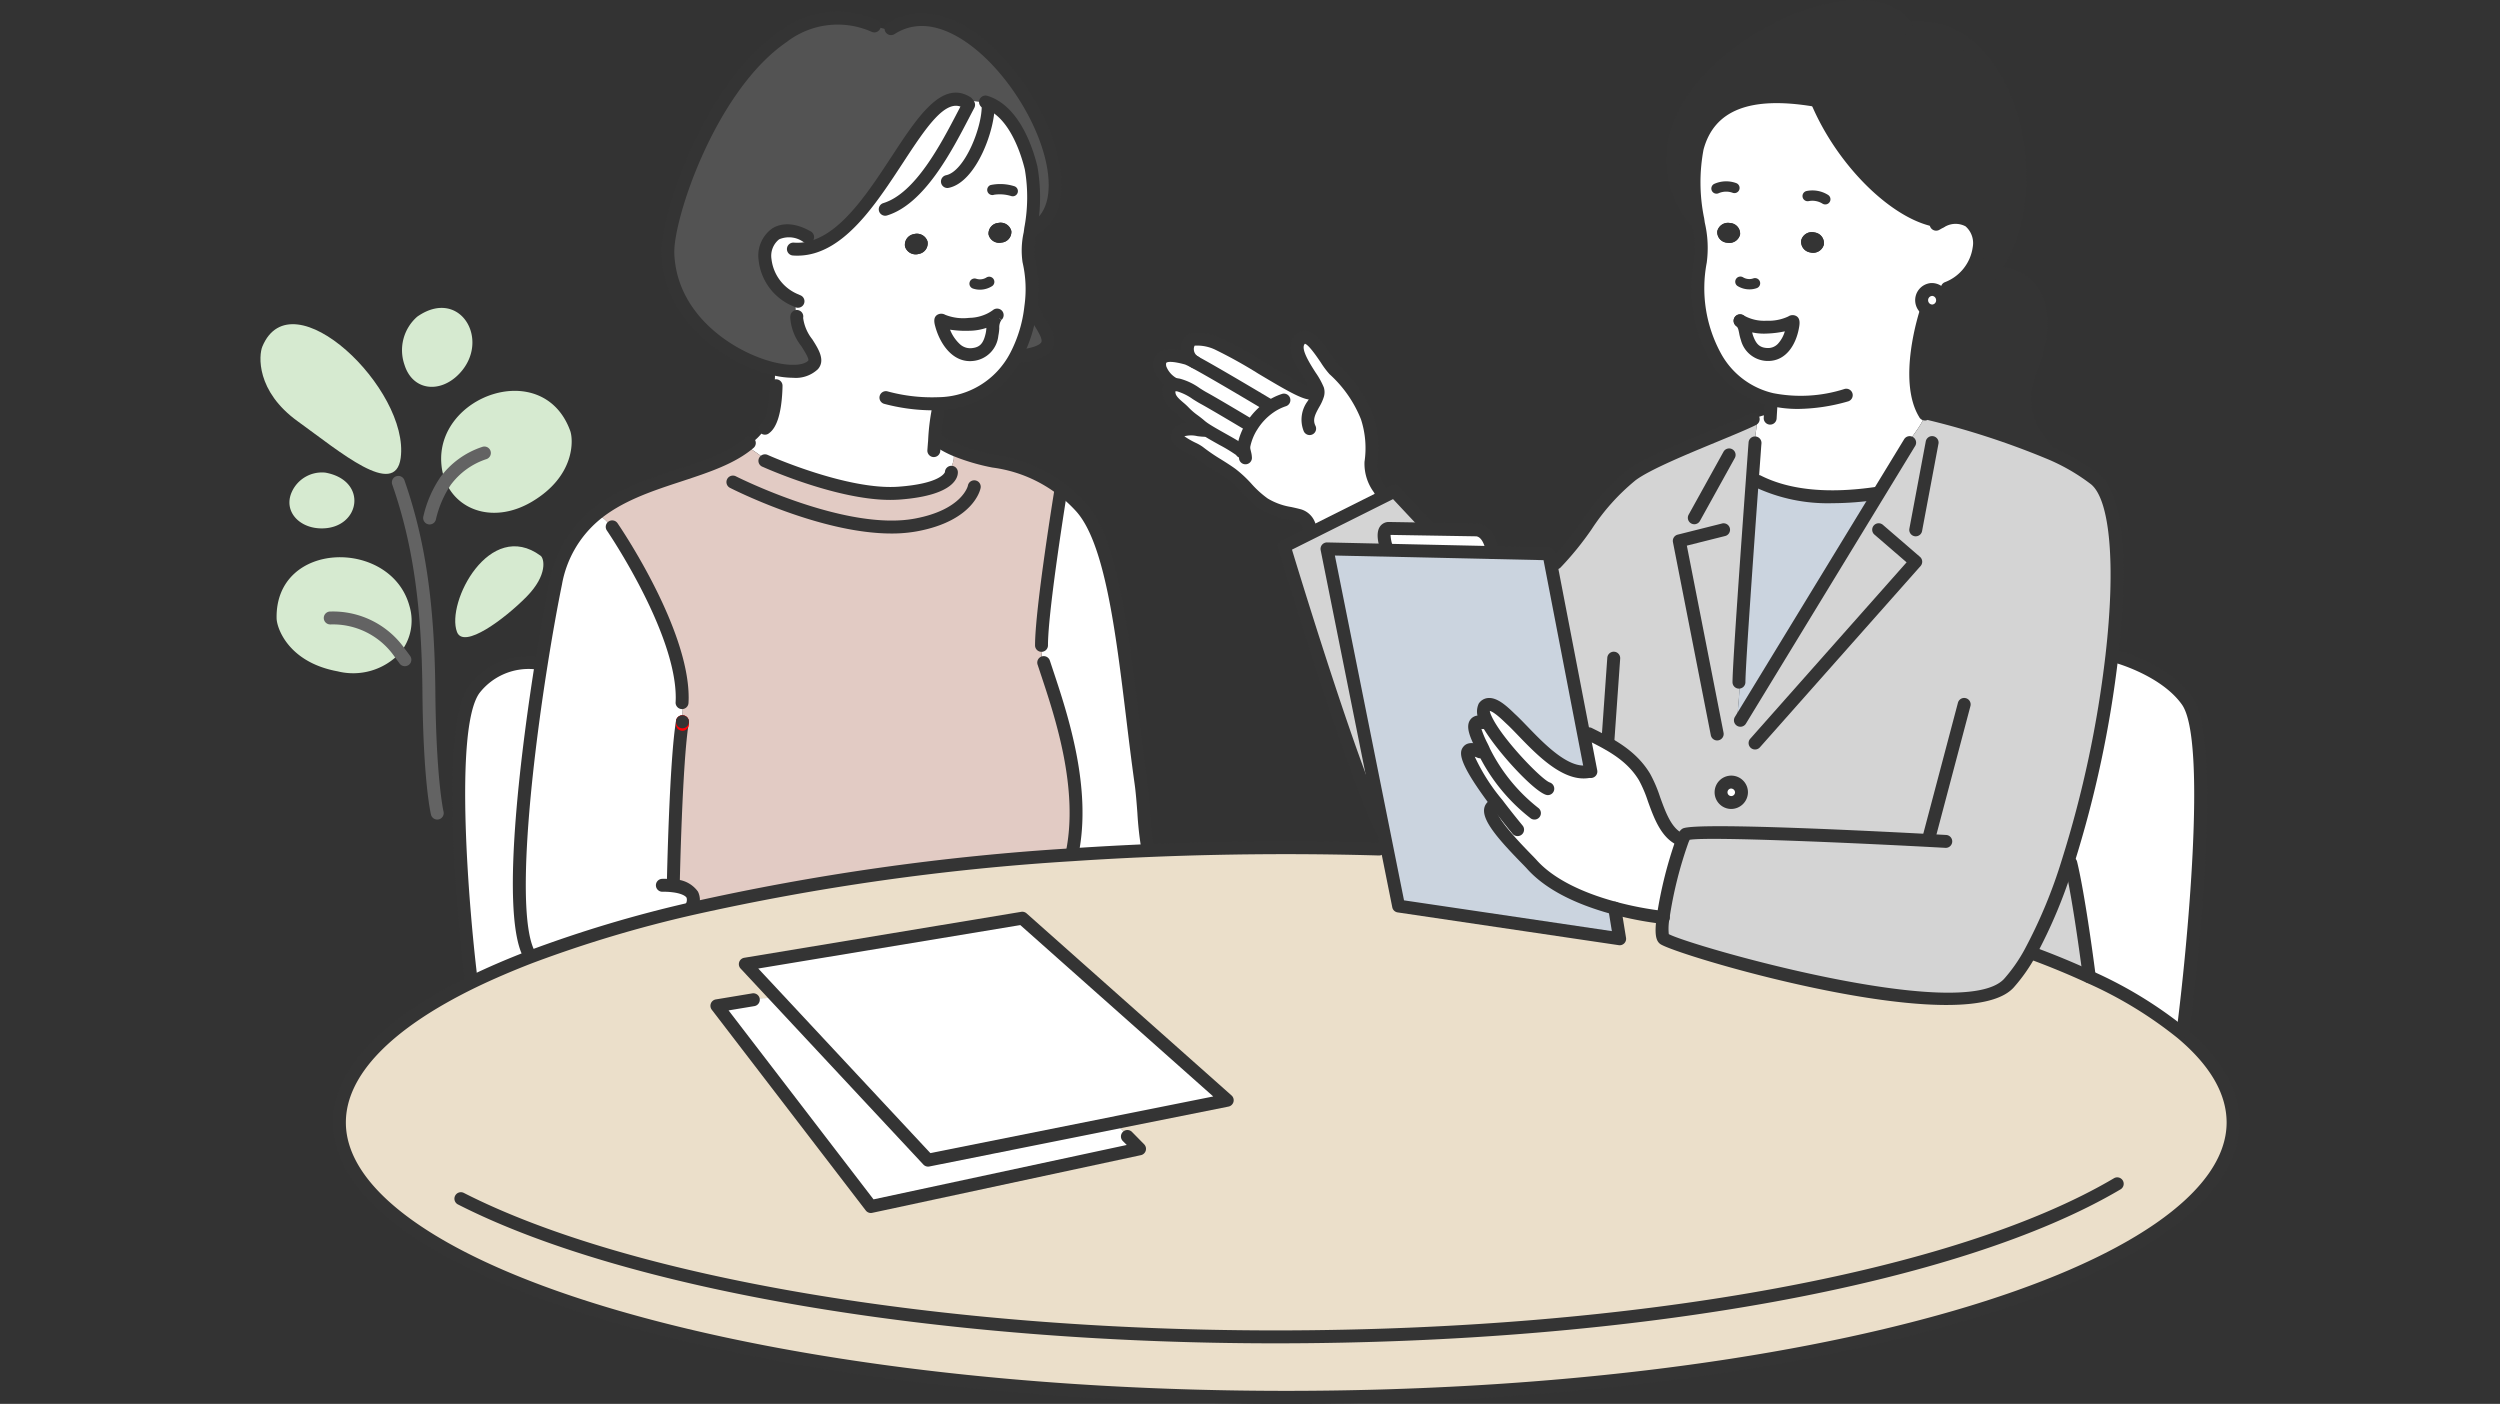 <svg xmlns="http://www.w3.org/2000/svg" xmlns:xlink="http://www.w3.org/1999/xlink" width="260" height="146" viewBox="0 0 260 146"><rect x="0" y="0" width="260" height="146" fill="#333333" stroke="none"/><defs><clipPath id="clip-path"><rect id="長方形_1229" data-name="長方形 1229" width="260" height="146" transform="translate(0 3931)" fill="#fff" stroke="#707070" stroke-width="1"/></clipPath></defs><g id="マスクグループ_21" data-name="マスクグループ 21" transform="translate(0 -3931)" clip-path="url(#clip-path)"><g id="グループ_2119" data-name="グループ 2119" transform="translate(27.088 3931)"><g id="グループ_2117" data-name="グループ 2117" transform="translate(0 0.671)"><path id="パス_1013" data-name="パス 1013" d="M2112.733,1144.441l-.011.021q-2.676-1.241-5.777-2.4l-.382-.075a52.078,52.078,0,0,0,3.939-9.453l.306.1C2111.417,1135.127,2112.2,1140.244,2112.733,1144.441Z" transform="translate(-1922.533 -1043.534)" fill="#d4d4d4"/><path id="パス_1014" data-name="パス 1014" d="M653.553,1298.632l1.252,1.274-27.945,6-16.015-20.879,3.789-.629.016-.043c.57-.285,1.639.086,2.107-.382l.054-.048,16,17.16,19.648-3.934.081.408c.446.226.688.715,1.064,1.01Z" transform="translate(-563.376 -1181.103)" fill="#fff"/><path id="パス_1015" data-name="パス 1015" d="M693.337,1215.217l-11.463,2.295-19.648,3.934-16-17.16-3.009-3.224,28.805-4.778Z" transform="translate(-592.794 -1101.461)" fill="#fff"/><path id="パス_1016" data-name="パス 1016" d="M1985.321,481.147a1.1,1.1,0,0,1-.984,1.209,1.051,1.051,0,0,1-.666-.167,1.136,1.136,0,0,1-.516-.854,1.11,1.11,0,0,1,.989-1.209c.027,0,.059-.005.086-.005A1.109,1.109,0,0,1,1985.321,481.147Z" transform="translate(-1810.388 -450.685)" fill="#fff"/><path id="パス_1017" data-name="パス 1017" d="M1781.845,515.871c.124.043-.306,3.488-2.644,3.423a2.2,2.2,0,0,1-2.133-1.736c-.22-.623-.145-1.258-.645-1.7a.379.379,0,0,1-.07-.07,4.942,4.942,0,0,0,2.789.661A5.559,5.559,0,0,0,1781.845,515.871Z" transform="translate(-1622.471 -483.098)" fill="#fff"/><path id="パス_1018" data-name="パス 1018" d="M2162.112,902.324c3.407,4.762-.424,34.395-.424,34.395l-.151.172a43.184,43.184,0,0,0-9.609-5.842l.01-.021c-.537-4.2-1.316-9.313-1.924-11.807l-.306-.1a115.847,115.847,0,0,0,4.579-21.443l.553.065S2159.8,899.084,2162.112,902.324Z" transform="translate(-1961.739 -830.121)" fill="#fff"/><path id="パス_1019" data-name="パス 1019" d="M1728.526,283.9a.383.383,0,0,0,.07.07c.5.441.425,1.075.645,1.7a2.2,2.2,0,0,0,2.134,1.736c2.338.064,2.768-3.38,2.644-3.423a5.56,5.56,0,0,1-2.7.58A4.944,4.944,0,0,1,1728.526,283.9Zm20.889-10.313c4.59-2.252,5.761,4.729.656,6.922l-1.585.134c-.027,0-.059.005-.086.005a1.11,1.11,0,0,0-.989,1.209,1.136,1.136,0,0,0,.516.854l-.032.172s-2.354,7.056-.172,10.673l-.011.005c0,.876-1.344,2.316-1.763,3.155l.086.054-3.133,5.148-.14-.086c-5.229.774-9.319.29-12.323-1.209l-.65-.048c.129-1.827.231-3.192.269-3.735h-.016c0-.908.242-1.779.242-2.671h-.425a4.688,4.688,0,0,1,1.757-.548l.064.005.075-1.231.07-.306c-7.755-1.843-8.26-11.587-7.422-14.408a13.373,13.373,0,0,0-.28-4.321c-.338-2.327-.682-5.089-.054-7.427.978-3.644,4.036-6.325,12.162-4.982l.29.086c2.719,6.492,8.636,12.076,12.866,12.5Zm-12.183,2.4a1.114,1.114,0,0,0-.946-1.274,1.148,1.148,0,0,0-1.4.8,1.116,1.116,0,0,0,.946,1.274A1.157,1.157,0,0,0,1737.232,275.986Zm-8.706-1.086a1.11,1.11,0,0,0-1.048-1.172,1.141,1.141,0,0,0-1.327.876,1.11,1.11,0,0,0,1.048,1.171A1.141,1.141,0,0,0,1728.526,274.9Z" transform="translate(-1574.644 -251.204)" fill="#fff"/><path id="パス_1020" data-name="パス 1020" d="M1754.852,1041.243a1.062,1.062,0,1,1-1.1,1.064A1.087,1.087,0,0,1,1754.852,1041.243Z" transform="translate(-1601.932 -960.576)" fill="#fff"/><path id="パス_1021" data-name="パス 1021" d="M1467.809,954.271c-.242-.527-.317-.946-.156-1.182.683-.989,2.37.854,2.816,1.258,1.768,1.623,5.127,5.976,8.05,5.433l.236-.032-.725-3.767.57-.107c2.252,1.123,4.4,2.236,5.745,4.482,1.107,1.843,1.526,5.39,3.606,6.427l.344.091a42.654,42.654,0,0,0-2.026,8.077,34.985,34.985,0,0,1-5.03-.962c-2.972-.8-6.535-2.2-8.647-4.579-.693-.785-5.965-5.718-3.724-6.143l.156-.118c-2.123-2.805-4.692-6.659-1.79-5.423l.365-.161v-.005c-.242-.591-1.645-2.934-.462-2.934Z" transform="translate(-1340.394 -880.208)" fill="#fff"/><path id="パス_1022" data-name="パス 1022" d="M1382.131,754.8l-10.99-.242.005-.14s-.79-2.123.209-2.123l4.2.07,4.933.081C1381.846,752.584,1382.11,754.61,1382.131,754.8Z" transform="translate(-1253.991 -698.008)" fill="#fff"/><path id="パス_1023" data-name="パス 1023" d="M1126.439,560.465l.14.21a6.665,6.665,0,0,0-1.892,2h-.005l-.161-.107s-3.66-2.193-4.8-2.816a11.154,11.154,0,0,0-2.612-1.37,1.108,1.108,0,0,0-.532,0l-.032-.129a3.012,3.012,0,0,1-1.4-1.7c-.333-1.833,2.031-1.161,2.816-.946a6.126,6.126,0,0,1,.79.382C1120.9,557.143,1126.439,560.465,1126.439,560.465Z" transform="translate(-1021.602 -519.012)" fill="#fff"/><path id="パス_1024" data-name="パス 1024" d="M1134.183,592.82l.161.107a6.094,6.094,0,0,0-.79,1.956,1.442,1.442,0,0,0,.032.645l-.29.021c-.183-.4-2.811-1.65-3.966-2.461-.118-.086-.22-.161-.306-.237a18.723,18.723,0,0,1-1.709-1.424c-.462-.505-1.36-1.016-1.532-1.763-.129-.564.07-.93.457-1.032a1.108,1.108,0,0,1,.532,0,11.152,11.152,0,0,1,2.612,1.37C1130.523,590.628,1134.183,592.82,1134.183,592.82Z" transform="translate(-1031.264 -549.261)" fill="#fff"/><path id="パス_1025" data-name="パス 1025" d="M1137.771,544.2l.011-.253c1.155.812,3.783,2.064,3.966,2.461l.29-.021a1.446,1.446,0,0,1-.032-.645,6.091,6.091,0,0,1,.79-1.956h.005a6.668,6.668,0,0,1,1.892-2l-.14-.21s-5.541-3.321-7.691-4.471l.011-.016c-1.112-.666-.833-2.16-.236-2.322a4.69,4.69,0,0,1,2.66.446c2.709,1.182,8.351,5.127,9.625,5.127l.736.22a1.019,1.019,0,0,0,.005-.607c-.392-1.166-2.924-3.859-1.881-5.138,1.064-1.317,2.762,2.246,3.585,3.074a13.228,13.228,0,0,1,3.429,4.939,10.32,10.32,0,0,1,.4,4.788c-.21,1.043.79,2.429,1.241,3.332l.075.156-7.449,3.724-.14-.274c0-.016-.048-.065-.054-.091a2.207,2.207,0,0,0-.091-.392,1.578,1.578,0,0,0-.989-.983,11.365,11.365,0,0,1-3.692-1.225c-1.274-.838-2.171-2.22-3.375-3.1-1.1-.8-2.359-1.44-3.418-2.305-.376-.306-2.392-1.048-2.252-1.666C1135.309,543.673,1137,544.168,1137.771,544.2Z" transform="translate(-1039.715 -500.12)" fill="#fff"/><path id="パス_1026" data-name="パス 1026" d="M870.368,509.907c1.048-.355,1.516-.9,1.252-.607-.473.537-.306,1.225-.462,1.935-.22.994-.629,1.945-2.037,2.09-2.488.263-3.418-3.509-3.289-3.568a6.089,6.089,0,0,0,2.966.425A5.009,5.009,0,0,0,870.368,509.907Z" transform="translate(-795.072 -477.123)" fill="#fff"/><path id="パス_1027" data-name="パス 1027" d="M648.529,293.931l-.145-.011c0-.693.064-1.4.064-2.1l.07-.312c1.79.387,3.257.247,3.88-.451.9-1.021-1.795-3.1-1.7-4.874h-.021a5.715,5.715,0,0,1-.091-1.655l.075-.167c-5.105-2.23-3.826-9.416,1.129-6.626l-.091.167a12.417,12.417,0,0,0,1.134.65l.032.075c6.9-2.639,10.974-17.536,15.472-14.886l.065-.1a5.8,5.8,0,0,1,2.273.247l.021-.048c2.408.984,3.783,4.224,4.385,6.734a17.907,17.907,0,0,1-.043,6.315,10.909,10.909,0,0,0-.2,3.294,13.186,13.186,0,0,1,.215,4.842,14.359,14.359,0,0,1-1.559,5.127,9.2,9.2,0,0,1-8.007,4.934l.016.236a30.621,30.621,0,0,0-.462,3.687l.532.027a10.4,10.4,0,0,0,1.591.849l-.183.419c.215.554-.145,1.069-.2,1.591l.011.328s.124,1.763-5.466,2.171c-5.336.4-13.183-3.036-13.871-3.343l.081-.1a20.888,20.888,0,0,0-1.859-1.322l-.1-.107c.1-.1.2-.188.3-.269a5.3,5.3,0,0,0,1.564-1.634C648.239,297.042,648.464,295.027,648.529,293.931ZM672,278.33a1.112,1.112,0,0,0,1.026-1.193,1.148,1.148,0,0,0-1.349-.849,1.108,1.108,0,0,0-1.021,1.193A1.135,1.135,0,0,0,672,278.33Zm-.516,7.621c.263-.3-.2.253-1.252.607a5.009,5.009,0,0,1-1.569.274,6.088,6.088,0,0,1-2.966-.425c-.129.059.8,3.832,3.289,3.568,1.408-.145,1.816-1.1,2.037-2.091C671.175,287.176,671.009,286.488,671.482,285.95Zm-8.093-6.438a1.115,1.115,0,0,0,.919-1.29,1.16,1.16,0,0,0-1.419-.768,1.122,1.122,0,0,0-.919,1.3A1.157,1.157,0,0,0,663.388,279.512Z" transform="translate(-594.933 -253.774)" fill="#fff"/><path id="パス_1028" data-name="パス 1028" d="M991.675,744.724l.005.167q-3.99.169-7.868.43l-.011-.183c1.489-7.277-1.5-15.359-2.956-19.793l-.145.022a3.561,3.561,0,0,1,.113-1.784l-.2-.043c0-3.789,2.037-16.273,2.037-16.273a16.513,16.513,0,0,1,1.962,1.773c3.993,4.208,4.767,17.514,6.352,28.822C991.256,739.978,991.3,742.9,991.675,744.724Z" transform="translate(-899.381 -657.091)" fill="#fff"/><path id="パス_1029" data-name="パス 1029" d="M324.641,905.1l.65.107c-1.731,10.9-3.38,25.812-1.344,30.052l.177.457c-2.123.817-4.1,1.671-5.917,2.547l-.247-.516s-3.053-25.113.349-29.88A7.23,7.23,0,0,1,324.641,905.1Z" transform="translate(-296.089 -836.84)" fill="#fff"/><path id="パス_1030" data-name="パス 1030" d="M401.758,776.631c1.145.14,2.649.613,1.892,2.182l.043.193a129.687,129.687,0,0,0-16.826,5.041l-.177-.457c-2.037-4.24-.387-19.153,1.344-30.052.521-3.294,1.053-6.218,1.494-8.373a11.946,11.946,0,0,1,3.982-7l.666.005a3.36,3.36,0,0,1,1.15,1.2l.1-.064s7.266,10.609,7.266,17.74h.081c-.005.833-.054,1.693-.059,2.51a.007.007,0,0,0,0,.011c-.693,4.1-.951,16.993-.951,16.993Z" transform="translate(-358.83 -685.172)" fill="#fff"/><path id="パス_1031" data-name="パス 1031" d="M262.879,1145.76c-.376-.3-.618-.785-1.064-1.01l-.081-.408,11.463-2.295-21.314-18.933-28.805,4.778,3.01,3.224-.054.048c-.468.468-1.537.1-2.107.382l-.016.043-3.789.629,16.015,20.879,27.946-6-1.252-1.274Zm109.573-10.7c3.472,2.913,5.353,6.051,5.353,9.308,0,15.789-44.089,28.58-98.47,28.58s-98.47-12.79-98.47-28.58c0-5.358,5.073-10.367,13.908-14.655,1.816-.876,3.794-1.73,5.917-2.547a129.687,129.687,0,0,1,16.826-5.041,248.823,248.823,0,0,1,39.57-5.605q3.877-.258,7.868-.43c4.692-.2,9.5-.3,14.381-.3q4.877,0,9.636.14l.833-.167,1.22,6.083,22.991,3.407-.516-3.182a34.984,34.984,0,0,0,5.03.962c-.156,1.161-.161,2.021.1,2.219,1.456,1.145,31.105,9.776,35.856,4.632a16.949,16.949,0,0,0,2.2-3.138l.382.075q3.1,1.153,5.777,2.4A43.192,43.192,0,0,1,372.452,1135.061Z" transform="translate(-172.653 -1028.291)" fill="#ebdfca"/><path id="パス_1032" data-name="パス 1032" d="M1574.5,665.879l-.344-.091c-2.08-1.037-2.5-4.584-3.606-6.427-1.344-2.246-3.493-3.359-5.745-4.482l-.57.107-3.434-17.794.532-.1c2.913-2.907,4.428-6.551,7.884-9.147,2.354-1.757,10.012-4.514,12.586-5.788l.011.021h.425c0,.892-.242,1.763-.242,2.671h.016c-.038.543-.14,1.908-.269,3.735-.462,6.358-1.317,18.31-1.376,20.674h.1c0,1.4-.247,2.784-.247,4.165l.3.032,14.344-23.528,3.133-5.148-.086-.054c.419-.838,1.763-2.279,1.763-3.155l.011-.005c.005.011.016.027.021.038h.564a83.037,83.037,0,0,1,12.242,3.988,21.242,21.242,0,0,1,4.912,2.816c2.424,2.015,2.746,9.539,1.731,18.369a115.856,115.856,0,0,1-4.579,21.443,52.067,52.067,0,0,1-3.939,9.453,16.956,16.956,0,0,1-2.2,3.139c-4.751,5.143-34.4-3.488-35.856-4.633-.258-.2-.253-1.059-.1-2.219A42.663,42.663,0,0,1,1574.5,665.879Zm6.126-4.933a1.105,1.105,0,1,0-1.107,1.059A1.087,1.087,0,0,0,1580.629,660.946Z" transform="translate(-1426.602 -579.214)" fill="#d4d4d4"/><path id="パス_1033" data-name="パス 1033" d="M1732.67,185.442l.081.064c4.552-.355,6.465,3.912,4.084,9.845-1.623,4.041.016,6.7,1.789,8.658l-.038.086a83.047,83.047,0,0,0-12.242-3.988h-.564c-.005-.011-.016-.027-.021-.038-2.182-3.617.172-10.673.172-10.673l.032-.172a1.051,1.051,0,0,0,.666.167,1.122,1.122,0,0,0-.108-2.236l1.585-.134c5.105-2.193,3.934-9.174-.656-6.922l-.027-.048c-4.229-.425-10.146-6.008-12.866-12.5l-.29-.086c-8.126-1.344-11.184,1.338-12.162,4.982-.629,2.338-.285,5.1.054,7.427l-.312.048c-10.254-13.425,16.81-27.58,21.975-20.153l.22.226C1734.588,158.625,1739.194,177.091,1732.67,185.442Z" transform="translate(-1552.68 -157.721)" fill="#343434"/><path id="パス_1034" data-name="パス 1034" d="M1788.108,699.78l-14.344,23.528-.3-.032c0-1.381.247-2.768.247-4.165h-.1c.059-2.365.914-14.317,1.376-20.674l.65.048c3,1.5,7.094,1.983,12.323,1.209Z" transform="translate(-1619.85 -649.067)" fill="#cbd4df"/><path id="パス_1035" data-name="パス 1035" d="M1847.227,414.914a1.114,1.114,0,0,1,.946,1.274,1.156,1.156,0,0,1-1.4.8,1.116,1.116,0,0,1-.946-1.274A1.148,1.148,0,0,1,1847.227,414.914Z" transform="translate(-1685.585 -391.406)" fill="#343434"/><path id="パス_1036" data-name="パス 1036" d="M1751.584,404.32a1.11,1.11,0,0,1,1.048,1.172,1.141,1.141,0,0,1-1.328.876,1.11,1.11,0,0,1-1.048-1.172A1.141,1.141,0,0,1,1751.584,404.32Z" transform="translate(-1598.75 -381.796)" fill="#343434"/><path id="パス_1037" data-name="パス 1037" d="M1323.036,775.926l5.858.129.2,1.059,3.434,17.794.726,3.767-.237.032c-2.924.543-6.282-3.81-8.051-5.433-.446-.4-2.134-2.246-2.816-1.257-.161.236-.086.656.156,1.182l-.672.355c-1.182,0,.22,2.343.462,2.934v.005l-.365.161c-2.9-1.236-.333,2.617,1.79,5.423l-.156.118c-2.241.425,3.031,5.358,3.724,6.143,2.112,2.381,5.675,3.778,8.647,4.579l.516,3.182-22.991-3.407-1.22-6.083-.376-1.886-5.853-29.176,6.229.14Z" transform="translate(-1194.896 -719.135)" fill="#cbd4df"/><path id="パス_1038" data-name="パス 1038" d="M1272.171,713.73v.07l-4.2-.07c-1,0-.21,2.123-.21,2.123l-.005.14-6.229-.14,5.852,29.176-.15.032c-3.241-6.492-10.152-29.472-10.152-29.472l2.875-1.44,7.449-3.724,1.139-.57Z" transform="translate(-1150.609 -659.444)" fill="#d4d4d4"/><path id="パス_1039" data-name="パス 1039" d="M480.02,681.315h-.081c0-7.131-7.266-17.74-7.266-17.74l-.1.064a3.36,3.36,0,0,0-1.15-1.2l-.666-.005c4.788-4.09,12.3-4.283,16.182-7.61l.075.086c-.1.081-.2.172-.3.269l.1.108a20.911,20.911,0,0,1,1.859,1.322l-.081.1c.688.306,8.534,3.74,13.871,3.343,5.589-.408,5.466-2.171,5.466-2.171l-.011-.328c.054-.521.414-1.037.2-1.591l.183-.419c3.542,1.564,7.11,1.086,11.038,4.068,0,0-2.037,12.484-2.037,16.273l.2.043a3.561,3.561,0,0,0-.113,1.784l.145-.022c1.451,4.434,4.444,12.516,2.956,19.793l.011.183a248.835,248.835,0,0,0-39.57,5.605l-.043-.193c.758-1.569-.747-2.042-1.892-2.182l.005-.064s.258-12.9.951-16.993a.007.007,0,0,1,0-.011C479.966,683.007,480.015,682.148,480.02,681.315Z" transform="translate(-436.077 -609.434)" fill="#e2cbc4"/><path id="パス_1040" data-name="パス 1040" d="M569.433,193.64c-4.955-2.789-6.234,4.4-1.129,6.626l-.075.167a5.722,5.722,0,0,0,.091,1.655h.022c-.1,1.779,2.6,3.853,1.7,4.874-.623.7-2.091.838-3.88.451-4.466-.946-10.936-5.138-11.216-11.99-.226-5.5,8.889-29.2,21.448-23.727l.1.048c.322.107.661.172.984.269l.688-.032c9.018-5.729,22.4,16.531,14.817,20.846l-.3-.038a17.909,17.909,0,0,0,.043-6.315c-.6-2.51-1.978-5.75-4.385-6.734l-.021.048a5.8,5.8,0,0,0-2.273-.247l-.065.1c-4.5-2.65-8.577,12.248-15.472,14.886l-.032-.075a12.413,12.413,0,0,1-1.134-.65Z" transform="translate(-512.576 -169.681)" fill="#535353"/><path id="パス_1041" data-name="パス 1041" d="M953.033,499.973c.774,2.225,4.117,4.547-1.607,5.154l-.07-.043a14.358,14.358,0,0,0,1.559-5.127Z" transform="translate(-872.798 -468.71)" fill="#535353"/><path id="パス_1042" data-name="パス 1042" d="M922.532,405.02a1.112,1.112,0,0,1-1.026,1.193,1.135,1.135,0,0,1-1.344-.849,1.108,1.108,0,0,1,1.021-1.193A1.148,1.148,0,0,1,922.532,405.02Z" transform="translate(-844.442 -381.657)" fill="#343434"/><path id="パス_1043" data-name="パス 1043" d="M827.244,417.518a1.115,1.115,0,0,1-.919,1.29,1.157,1.157,0,0,1-1.419-.763,1.122,1.122,0,0,1,.919-1.3A1.16,1.16,0,0,1,827.244,417.518Z" transform="translate(-757.87 -393.07)" fill="#343434"/><path id="パス_1044" data-name="パス 1044" d="M297.21,604.975a5.764,5.764,0,0,1-.414-1.682c-.709-7.218,10.587-11.243,13.387-3.563.344.94.516,4.7-3.955,7.363C302.386,609.381,298.495,608.113,297.21,604.975Z" transform="translate(-277.972 -555.601)" fill="#d6ead0"/><path id="パス_1045" data-name="パス 1045" d="M321.7,773.624c.36.263.785,1.983-1.483,4.278s-6.524,5.476-7.217,3.644C311.838,778.482,316.4,769.717,321.7,773.624Z" transform="translate(-292.562 -716.495)" fill="#d6ead0"/><path id="パス_1046" data-name="パス 1046" d="M253.887,502.032c4.423-3.1,7.7,2.424,4.385,5.922-1.983,2.091-4.864,1.811-5.713-.924A4.626,4.626,0,0,1,253.887,502.032Z" transform="translate(-237.583 -469.77)" fill="#d6ead0"/><path id="パス_1047" data-name="パス 1047" d="M122.1,795.095a6.67,6.67,0,0,1-6.47,1.9c-5.138-.941-6.336-4.514-6.352-5.514-.15-8.153,11.866-8.314,13.806-1.317A5.283,5.283,0,0,1,122.1,795.095Z" transform="translate(-107.599 -727.846)" fill="#d6ead0"/><path id="パス_1048" data-name="パス 1048" d="M91.133,521.975c3.063-7.352,15.343,4.461,14.387,11.587-.575,4.256-6.325-.656-10.694-3.8S90.757,522.878,91.133,521.975Z" transform="translate(-90.936 -486.606)" fill="#d6ead0"/><path id="パス_1049" data-name="パス 1049" d="M127.661,688.485c4.471.811,3.649,5.756-.322,5.8-2.37.032-4.068-1.773-3.171-3.783A3.437,3.437,0,0,1,127.661,688.485Z" transform="translate(-120.912 -640.003)" fill="#d6ead0"/></g><g id="グループ_2118" data-name="グループ 2118" transform="translate(6.582)"><path id="パス_1050" data-name="パス 1050" d="M655.542,1215.43a.672.672,0,0,1-.491-.214l-19.008-20.384a.672.672,0,0,1,.381-1.121l28.805-4.778a.672.672,0,0,1,.556.161l21.314,18.933a.672.672,0,0,1-.314,1.161l-31.111,6.229A.655.655,0,0,1,655.542,1215.43Zm-17.662-20.6,2.155,2.309h0l15.743,16.886,29.421-5.89-20.066-17.824Z" transform="translate(-592.691 -1094.103)" fill="#343434"/><path id="パス_1051" data-name="パス 1051" d="M620.175,1304.6a.671.671,0,0,1-.533-.263l-16.015-20.878a.672.672,0,0,1,.423-1.072l3.789-.629a.672.672,0,0,1,.22,1.326l-2.684.446,15.075,19.652,26.336-5.657-.4-.4a.672.672,0,1,1,.958-.942l1.252,1.274a.672.672,0,0,1-.338,1.127l-27.946,6A.641.641,0,0,1,620.175,1304.6Z" transform="translate(-563.273 -1178.448)" fill="#343434"/><path id="パス_1052" data-name="パス 1052" d="M272.648,1167.2c-26.365,0-51.159-2.982-69.815-8.4-18.912-5.488-29.327-12.895-29.327-20.856,0-5.446,4.94-10.723,14.287-15.26,1.86-.9,3.867-1.761,5.969-2.57a130.564,130.564,0,0,1,16.915-5.068,251.325,251.325,0,0,1,39.678-5.621c2.643-.176,5.3-.321,7.884-.431,7.835-.332,15.946-.4,24.065-.162a.671.671,0,0,1,.652.691.655.655,0,0,1-.691.652c-3.21-.092-6.445-.139-9.617-.139-4.818,0-9.647.1-14.353.3-2.577.109-5.219.253-7.852.429a250.039,250.039,0,0,0-39.461,5.589,129.208,129.208,0,0,0-16.739,5.014c-2.067.8-4.041,1.645-5.866,2.526-8.85,4.3-13.528,9.155-13.528,14.05,0,7.2,10.336,14.336,28.358,19.566,18.538,5.379,43.2,8.342,69.441,8.342s50.9-2.963,69.441-8.342c18.022-5.23,28.358-12.362,28.358-19.566,0-2.989-1.72-5.947-5.113-8.793a42.543,42.543,0,0,0-9.46-5.747c-1.767-.82-3.694-1.619-5.729-2.376a.672.672,0,1,1,.469-1.26c2.067.77,4.027,1.583,5.826,2.417a43.894,43.894,0,0,1,9.76,5.938c3.709,3.112,5.591,6.417,5.591,9.821,0,7.961-10.415,15.368-29.327,20.856C323.807,1164.222,299.013,1167.2,272.648,1167.2Z" transform="translate(-172.549 -1021.204)" fill="#343434"/><path id="パス_1053" data-name="パス 1053" d="M397.278,1508.729c-34.972,0-67.551-5.535-85.023-14.444a.672.672,0,1,1,.61-1.2c17.295,8.818,49.64,14.3,84.413,14.3,37.278,0,70.69-6.064,87.2-15.825a.672.672,0,1,1,.684,1.157C468.456,1502.594,434.782,1508.729,397.278,1508.729Z" transform="translate(-298.297 -1369.022)" fill="#343434"/><path id="パス_1054" data-name="パス 1054" d="M1748.166,1037.351a1.734,1.734,0,1,1,1.779-1.73A1.754,1.754,0,0,1,1748.166,1037.351Zm0-2.123a.392.392,0,1,0,.435.393A.413.413,0,0,0,1748.166,1035.229Z" transform="translate(-1601.828 -953.219)" fill="#343434"/><path id="パス_1055" data-name="パス 1055" d="M1770.018,677.607a.672.672,0,0,1-.573-1.021l17.592-28.863a.672.672,0,1,1,1.142.707l-.113.183-17.474,28.672A.671.671,0,0,1,1770.018,677.607Z" transform="translate(-1622.687 -602.025)" fill="#343434"/><path id="パス_1056" data-name="パス 1056" d="M1768.374,673.645a.672.672,0,0,1-.672-.672c0-.076,0-.163.006-.269.057-2.307.887-13.951,1.377-20.685.076-1.081.143-2,.193-2.685l.075-1.047c.016-.165.021-.244.021-.25a.672.672,0,0,1,1.341.087s-.006.093-.023.274l-.074,1.034c-.05.683-.117,1.6-.193,2.684-.489,6.723-1.317,18.344-1.375,20.644-.005.1-.005.161-.005.214A.672.672,0,0,1,1768.374,673.645Z" transform="translate(-1621.192 -602.028)" fill="#343434"/><path id="パス_1057" data-name="パス 1057" d="M1803.924,604.467l-.046,0a.672.672,0,0,1-.625-.716l.1-1.624a.672.672,0,1,1,1.341.082l-.1,1.633A.672.672,0,0,1,1803.924,604.467Z" transform="translate(-1653.496 -560.307)" fill="#343434"/><path id="パス_1058" data-name="パス 1058" d="M1710.349,676.751c-10.651,0-28.686-5.489-29.79-6.357-.474-.365-.573-1.161-.347-2.837a43.541,43.541,0,0,1,2.071-8.246c.225-.538.4-.785.642-.915,1.4-.7,21.336.339,27.413.674a.672.672,0,0,1-.074,1.341c-9.4-.518-24.627-1.187-26.624-.838-.028.055-.067.137-.116.255a41.792,41.792,0,0,0-1.979,7.9,5.835,5.835,0,0,0-.076,1.652c2.233,1.215,30.557,9.326,34.869,4.658a16.29,16.29,0,0,0,2.111-3.013,51.634,51.634,0,0,0,3.885-9.329,114.905,114.905,0,0,0,4.55-21.313c1.071-9.308.5-16.119-1.492-17.776a20.4,20.4,0,0,0-4.752-2.718,82.931,82.931,0,0,0-12.126-3.949.672.672,0,1,1,.307-1.308,84.417,84.417,0,0,1,12.359,4.026,21.645,21.645,0,0,1,5.072,2.916c3.294,2.74,2.646,13.055,1.967,18.961a116.286,116.286,0,0,1-4.607,21.573,52.214,52.214,0,0,1-3.995,9.579,17.628,17.628,0,0,1-2.293,3.262C1716.132,676.245,1713.579,676.75,1710.349,676.751Zm-28.864-7.3Zm2.214-9.98Z" transform="translate(-1541.585 -572.233)" fill="#343434"/><path id="パス_1059" data-name="パス 1059" d="M1984.393,960.742a.672.672,0,0,1-.65-.844l3.7-13.984a.672.672,0,0,1,1.3.343l-3.7,13.984A.671.671,0,0,1,1984.393,960.742Z" transform="translate(-1817.488 -872.826)" fill="#343434"/><path id="パス_1060" data-name="パス 1060" d="M1618.924,902.855l-.048,0a.672.672,0,0,1-.623-.717l.623-8.83a.68.68,0,0,1,.717-.623.672.672,0,0,1,.623.717l-.623,8.83A.672.672,0,0,1,1618.924,902.855Z" transform="translate(-1485.387 -824.907)" fill="#343434"/><path id="パス_1061" data-name="パス 1061" d="M1607.318,991.335a.67.67,0,0,1-.3-.07c-1.62-.808-2.334-2.779-2.964-4.519a13.227,13.227,0,0,0-.919-2.164c-1.278-2.136-3.408-3.2-5.469-4.227a.672.672,0,1,1,.6-1.2c2.129,1.062,4.542,2.266,6.021,4.738a14.1,14.1,0,0,1,1.029,2.4c.571,1.576,1.161,3.206,2.3,3.773a.672.672,0,0,1-.3,1.273Z" transform="translate(-1466.344 -903.419)" fill="#343434"/><path id="パス_1062" data-name="パス 1062" d="M1483.86,955.541a.669.669,0,0,1-.182-.026c-1.413-.4-5.872-5.343-6.914-7.658a1.97,1.97,0,0,1-.1-1.836,1.281,1.281,0,0,1,.949-.575c.921-.093,1.87.746,2.689,1.538.074.072.136.132.183.174.365.335.769.755,1.238,1.24,1.69,1.753,4.241,4.408,6.24,4.031a.672.672,0,0,1,.245,1.321c-2.7.5-5.45-2.342-7.452-4.419-.453-.47-.844-.876-1.175-1.179-.051-.047-.125-.117-.212-.2-.971-.938-1.389-1.136-1.558-1.165a1.975,1.975,0,0,0,.174.514c1.054,2.34,5.235,6.648,6.063,6.923a.683.683,0,0,1,.443.839A.666.666,0,0,1,1483.86,955.541Z" transform="translate(-1356.545 -872.849)" fill="#343434"/><path id="パス_1063" data-name="パス 1063" d="M1473.516,976.248a.668.668,0,0,1-.378-.117,19.1,19.1,0,0,1-5.532-6.838c-.005-.013-.01-.026-.014-.039-.039-.089-.1-.213-.173-.357-.6-1.208-1.056-2.265-.618-2.969a1.077,1.077,0,0,1,.966-.5,2.2,2.2,0,0,1,.606.1.672.672,0,0,1-.373,1.29,9.52,9.52,0,0,0,.624,1.484c.1.2.182.37.227.48.006.016.012.033.018.049a18.109,18.109,0,0,0,5.027,6.191.672.672,0,0,1-.379,1.227Z" transform="translate(-1347.605 -891.014)" fill="#343434"/><path id="パス_1064" data-name="パス 1064" d="M1464.368,1006.488a.671.671,0,0,1-.547-.281l-.069-.084c-.274-.336-1.109-1.359-2.027-2.573-3.613-4.775-3.444-5.779-3-6.346.561-.718,1.653-.253,2.012-.1a.672.672,0,0,1-.526,1.237c-.115-.049-.211-.085-.29-.112a19.956,19.956,0,0,0,2.879,4.511c.9,1.194,1.726,2.2,2,2.534.074.09.115.143.121.151a.672.672,0,0,1-.546,1.063Z" transform="translate(-1340.214 -919.533)" fill="#343434"/><path id="パス_1065" data-name="パス 1065" d="M1503.321,1073.109a.76.76,0,0,1-.122-.011,35.961,35.961,0,0,1-5.108-.978c-4.129-1.113-7.148-2.722-8.976-4.783-.1-.109-.282-.3-.523-.544-2.735-2.795-4.244-4.649-3.863-5.859a1.246,1.246,0,0,1,1.039-.846.672.672,0,0,1,.25,1.321h0c.047.391.627,1.47,3.537,4.444.263.269.465.476.568.593,1.627,1.834,4.5,3.347,8.319,4.375a34.154,34.154,0,0,0,4.922.942.708.708,0,0,1,.073.012.672.672,0,0,1-.113,1.334Z" transform="translate(-1364.002 -977.018)" fill="#343434"/><path id="パス_1066" data-name="パス 1066" d="M1329.571,810.083a.682.682,0,0,1-.1-.007l-22.991-3.407a.671.671,0,0,1-.56-.532l-7.448-37.146a.672.672,0,0,1,.674-.8l23.076.511a.672.672,0,0,1,.645.545l4.364,22.62a.672.672,0,1,1-1.319.254l-4.261-22.087-21.7-.48,7.191,35.861,21.615,3.2-.369-2.275a.661.661,0,0,1-.009-.108.677.677,0,0,1,.672-.678.668.668,0,0,1,.669.608l.51,3.144a.672.672,0,0,1-.663.779Z" transform="translate(-1194.793 -711.778)" fill="#343434"/><path id="パス_1067" data-name="パス 1067" d="M2148.3,1139.4a.672.672,0,0,1-.666-.586c-.484-3.785-1.275-9.129-1.91-11.733a.672.672,0,0,1,1.306-.318c.647,2.658,1.448,8.061,1.937,11.88a.671.671,0,0,1-.667.757Z" transform="translate(-1964.683 -1037.149)" fill="#343434"/><path id="パス_1068" data-name="パス 1068" d="M1559.945,636.739a.672.672,0,0,1-.474-1.147,30.815,30.815,0,0,0,3.088-3.811,23.62,23.62,0,0,1,4.867-5.4c1.62-1.21,5.4-2.772,8.737-4.15,1.662-.687,3.1-1.28,3.954-1.7l.015-.007a.943.943,0,0,1,.1-.044.672.672,0,0,1,.516,1.239l-.033.017h0c-.9.445-2.353,1.045-4.037,1.741-3.1,1.281-6.961,2.875-8.445,3.983a22.254,22.254,0,0,0-4.585,5.111,31.805,31.805,0,0,1-3.227,3.973A.67.67,0,0,1,1559.945,636.739Z" transform="translate(-1431.794 -577.521)" fill="#343434"/><path id="パス_1069" data-name="パス 1069" d="M1260.547,739.047a.671.671,0,0,1-.6-.372c-3.229-6.469-9.911-28.638-10.194-29.578a.672.672,0,0,1,.342-.794l11.463-5.735a.672.672,0,0,1,.791.142l3.628,3.875a.672.672,0,0,1-.981.919l-3.285-3.509L1251.2,709.25c1.066,3.507,7.043,23.009,9.946,28.825a.672.672,0,0,1-.6.972Z" transform="translate(-1150.505 -652.087)" fill="#343434"/><path id="パス_1070" data-name="パス 1070" d="M1786.678,770.095a.672.672,0,0,1-.5-1.117l16.262-18.348-3.322-2.866a.672.672,0,1,1,.877-1.017l3.837,3.311a.672.672,0,0,1,.064.954l-16.713,18.858A.671.671,0,0,1,1786.678,770.095Z" transform="translate(-1637.825 -692.147)" fill="#343434"/><path id="パス_1071" data-name="パス 1071" d="M1969.733,657.8a.684.684,0,0,1-.125-.011.672.672,0,0,1-.536-.785l1.7-9.056a.672.672,0,1,1,1.32.249l-1.7,9.056A.672.672,0,0,1,1969.733,657.8Z" transform="translate(-1804.166 -602.023)" fill="#343434"/><path id="パス_1072" data-name="パス 1072" d="M1704.326,769.153a.672.672,0,0,1-.658-.543l-3.939-20.083a.671.671,0,0,1,.5-.78l4.557-1.145a.672.672,0,1,1,.328,1.3l-3.939.99,3.817,19.458a.672.672,0,0,1-.53.788A.688.688,0,0,1,1704.326,769.153Z" transform="translate(-1559.413 -692.146)" fill="#343434"/><path id="パス_1073" data-name="パス 1073" d="M1717.516,669.272a.672.672,0,0,1-.587-1l3.611-6.519a.672.672,0,1,1,1.175.651l-3.611,6.519A.671.671,0,0,1,1717.516,669.272Z" transform="translate(-1574.978 -614.75)" fill="#343434"/><path id="パス_1074" data-name="パス 1074" d="M1977.566,476.344a1.725,1.725,0,0,1-.94-.279,1.817,1.817,0,0,1-.82-1.359,1.791,1.791,0,0,1,1.6-1.938l.06,0a.551.551,0,0,1,.086-.006,1.794,1.794,0,0,1,.167,3.577C1977.667,476.342,1977.616,476.344,1977.566,476.344Zm-.052-2.236a.443.443,0,0,0-.368.486.46.46,0,0,0,.209.341l.006,0a.374.374,0,0,0,.239.059.434.434,0,0,0,.374-.482.438.438,0,0,0-.422-.413Z" transform="translate(-1810.291 -443.326)" fill="#343434"/><path id="パス_1075" data-name="パス 1075" d="M1273.986,544.921a.672.672,0,0,1-.6-.372c-.091-.183-.207-.387-.33-.605a5.007,5.007,0,0,1-.969-3.159,9.7,9.7,0,0,0-.368-4.42,12.607,12.607,0,0,0-3.274-4.7,9.2,9.2,0,0,1-.9-1.206c-.379-.56-1.255-1.854-1.658-1.956,0,.007-.015.018-.028.035-.421.516.554,2.041,1.136,2.952a8.178,8.178,0,0,1,.859,1.549,1.683,1.683,0,0,1,0,1,4.921,4.921,0,0,1-.487,1.061c-.438.787-.683,1.309-.388,1.921a.672.672,0,1,1-1.21.584,3.225,3.225,0,0,1,.425-3.158,3.961,3.961,0,0,0,.365-.764.4.4,0,0,0,.016-.22,8.106,8.106,0,0,0-.717-1.252c-.927-1.451-2.08-3.255-1.047-4.523a1.294,1.294,0,0,1,1.1-.535c1.041.044,1.9,1.318,2.738,2.55a9.219,9.219,0,0,0,.74,1.01,13.948,13.948,0,0,1,3.581,5.177,10.951,10.951,0,0,1,.427,5.154,4.366,4.366,0,0,0,.821,2.235c.135.239.262.464.363.666a.672.672,0,0,1-.6.972Z" transform="translate(-1163.848 -492.754)" fill="#343434"/><path id="パス_1076" data-name="パス 1076" d="M1152.884,536.06c-.868,0-2.541-.974-5.422-2.693a48.99,48.99,0,0,0-4.472-2.49,4.329,4.329,0,0,0-2.159-.427.764.764,0,0,0-.076.467.85.85,0,0,0,.426.644l.029.018a.7.7,0,0,1,.117.093.672.672,0,0,1-.85,1.032,2.2,2.2,0,0,1-1.05-2.208,1.505,1.505,0,0,1,1-1.33,5.486,5.486,0,0,1,3.107.48,49.7,49.7,0,0,1,4.621,2.566c1.76,1.051,4.171,2.49,4.733,2.5a.678.678,0,0,1,.664.68A.665.665,0,0,1,1152.884,536.06Zm-12.1-5.6h0Z" transform="translate(-1050.259 -494.501)" fill="#343434"/><path id="パス_1077" data-name="パス 1077" d="M1119.76,554.457a.671.671,0,0,1-.345-.1c-.055-.033-5.551-3.326-7.662-4.455a6.565,6.565,0,0,0-.673-.333c-1.531-.419-1.876-.242-1.945-.179-.025.024-.051.142-.01.363a2.391,2.391,0,0,0,1.11,1.257.672.672,0,0,1-.738,1.123A3.611,3.611,0,0,1,1107.8,550a1.629,1.629,0,0,1,.424-1.6c.844-.774,2.433-.338,3.2-.129a6.349,6.349,0,0,1,.964.448c2.137,1.144,7.49,4.35,7.717,4.486a.672.672,0,0,1-.346,1.248Z" transform="translate(-1021.505 -511.662)" fill="#343434"/><path id="パス_1078" data-name="パス 1078" d="M1126.608,589.527a.673.673,0,0,1-.567-.311,16.226,16.226,0,0,0-1.747-1.057c-.746-.418-1.517-.85-2.038-1.215-.146-.107-.264-.194-.364-.282-.2-.175-.412-.334-.625-.494a7.735,7.735,0,0,1-1.139-.984,5.569,5.569,0,0,0-.441-.4,3.312,3.312,0,0,1-1.248-1.66,1.411,1.411,0,0,1,.94-1.832,1.735,1.735,0,0,1,.846-.007,6.427,6.427,0,0,1,2.032.978c.255.162.506.322.757.457,1.142.625,4.676,2.742,4.826,2.831a.672.672,0,0,1-.691,1.153c-.036-.022-3.661-2.193-4.776-2.8-.274-.147-.553-.324-.836-.5a5.487,5.487,0,0,0-1.6-.8.463.463,0,0,0-.2-.01c0-.034-.028.059.013.236.071.307.464.643.811.94a6.323,6.323,0,0,1,.561.52,6.65,6.65,0,0,0,.954.815c.239.18.477.36.7.557.073.064.16.126.26.2.456.32,1.2.735,1.914,1.137,1.566.877,2.087,1.194,2.268,1.588a.672.672,0,0,1-.61.952Zm-.611-.391h0Z" transform="translate(-1031.157 -541.895)" fill="#343434"/><path id="パス_1079" data-name="パス 1079" d="M1142.2,643.538a.787.787,0,0,1-.573-.261.672.672,0,0,1-.206-.7c-.183-.374-.343-.49-.523-.539-.335-.092-.661-.164-.98-.235a8.082,8.082,0,0,1-2.9-1.076,11.386,11.386,0,0,1-1.933-1.738,11.38,11.38,0,0,0-1.469-1.377c-.444-.322-.914-.617-1.411-.929a19.7,19.7,0,0,1-2.037-1.4c-.065-.049-.333-.185-.529-.284-1.016-.516-2.168-1.1-1.953-2.05.345-1.5,2.022-1.281,2.922-1.165.181.023.346.045.481.051h.042a.672.672,0,0,1,0,1.344h-.07c-.194-.007-.4-.032-.624-.061a2.781,2.781,0,0,0-1.35.013,8.321,8.321,0,0,0,1.16.671,4.587,4.587,0,0,1,.77.442,18.845,18.845,0,0,0,1.9,1.3c.495.31,1.006.631,1.487.98a12.545,12.545,0,0,1,1.653,1.536,10.239,10.239,0,0,0,1.7,1.542,6.827,6.827,0,0,0,2.454.888c.34.075.687.152,1.046.25a2.248,2.248,0,0,1,1.422,1.351,1.571,1.571,0,0,1,.119.431l0,.013a.8.8,0,0,1,.086.32A.686.686,0,0,1,1142.2,643.538Zm-.564-.253.025.02Z" transform="translate(-1039.586 -587.759)" fill="#343434"/><path id="パス_1080" data-name="パス 1080" d="M1204.512,606.128a.672.672,0,0,1-.672-.672,1.745,1.745,0,0,0-.061-.349l-.043-.19a2.075,2.075,0,0,1-.031-.923,6.717,6.717,0,0,1,.875-2.167.7.7,0,0,1,.045-.065,7.339,7.339,0,0,1,2.043-2.141,6.379,6.379,0,0,1,1.605-.8.672.672,0,1,1,.421,1.275,5.055,5.055,0,0,0-1.266.637,5.977,5.977,0,0,0-1.7,1.8.66.66,0,0,1-.043.063,5.37,5.37,0,0,0-.668,1.678.813.813,0,0,0,.029.359l.038.171a2.78,2.78,0,0,1,.1.657A.672.672,0,0,1,1204.512,606.128Z" transform="translate(-1108.653 -557.841)" fill="#343434"/><path id="パス_1081" data-name="パス 1081" d="M2206.083,931.348a.61.61,0,0,1-.087-.006.671.671,0,0,1-.58-.752c1.056-8.169,3.213-30.188.544-33.917-2.141-3-6.853-4.308-6.9-4.321a.672.672,0,0,1,.35-1.3c.212.057,5.221,1.44,7.644,4.837,3.461,4.836.09,31.811-.306,34.871A.671.671,0,0,1,2206.083,931.348Z" transform="translate(-2012.716 -823.408)" fill="#343434"/><path id="パス_1082" data-name="パス 1082" d="M311.349,931.713a.672.672,0,0,1-.666-.591c-.126-1.036-3.043-25.428.469-30.351a7.845,7.845,0,0,1,6.955-3.044.672.672,0,0,1-.155,1.335,6.48,6.48,0,0,0-5.707,2.491c-2.666,3.736-1.07,22.5-.229,29.409a.672.672,0,0,1-.586.748A.716.716,0,0,1,311.349,931.713Z" transform="translate(-296.061 -829.464)" fill="#343434"/><path id="パス_1083" data-name="パス 1083" d="M1798.306,694.521a17.765,17.765,0,0,1-7.986-1.644.672.672,0,1,1,.6-1.2c2.984,1.489,6.995,1.874,11.925,1.146a.672.672,0,1,1,.2,1.329A32.4,32.4,0,0,1,1798.306,694.521Z" transform="translate(-1641.407 -642.188)" fill="#343434"/><path id="パス_1084" data-name="パス 1084" d="M1970.693,509.357a.672.672,0,0,1-.607-.383c-2.306-3.818.02-10.912.12-11.212a.672.672,0,1,1,1.274.425c-.023.068-2.23,6.806-.234,10.114.011.019.044.076.053.1a.672.672,0,0,1-.606.96Z" transform="translate(-1804.174 -465.627)" fill="#343434"/><path id="パス_1085" data-name="パス 1085" d="M1727.858,286.416a12.425,12.425,0,0,1-2.894-.323,9.639,9.639,0,0,1-6.3-4.76,15.428,15.428,0,0,1-1.61-10.493,11.927,11.927,0,0,0-.237-3.6l-.063-.438a19.516,19.516,0,0,1-.038-7.7c1.3-4.833,5.644-6.674,12.92-5.47a.672.672,0,0,1-.219,1.326c-6.568-1.085-10.3.383-11.4,4.493a18.457,18.457,0,0,0,.07,7.156l.063.438a11.528,11.528,0,0,1,.2,4.169,14.138,14.138,0,0,0,1.484,9.439,8.343,8.343,0,0,0,5.448,4.126,14.959,14.959,0,0,0,7.419-.445.672.672,0,0,1,.361,1.294A19.457,19.457,0,0,1,1727.858,286.416Z" transform="translate(-1574.521 -243.887)" fill="#343434"/><path id="パス_1086" data-name="パス 1086" d="M1994.14,399.344a.672.672,0,0,1-.266-1.289,4.573,4.573,0,0,0,2.915-3.66,2.306,2.306,0,0,0-.752-2.158,2.207,2.207,0,0,0-2.258.116c-.154.072-.3.154-.453.244a.672.672,0,0,1-.684-1.157c.192-.113.377-.215.556-.3a3.4,3.4,0,0,1,3.607-.007,3.578,3.578,0,0,1,1.321,3.4,5.953,5.953,0,0,1-3.722,4.759A.667.667,0,0,1,1994.14,399.344Z" transform="translate(-1825.294 -368.7)" fill="#343434"/><path id="パス_1087" data-name="パス 1087" d="M1744.162,358.14a.537.537,0,0,1-.233-1.022,3.046,3.046,0,0,1,2.3-.071.537.537,0,1,1-.411.993,1.968,1.968,0,0,0-1.427.047A.533.533,0,0,1,1744.162,358.14Z" transform="translate(-1599.313 -337.997)" fill="#343434"/><path id="パス_1088" data-name="パス 1088" d="M1849.766,368.632a.536.536,0,0,1-.3-.091,1.991,1.991,0,0,0-1.4-.258.537.537,0,0,1-.257-1.043,3.061,3.061,0,0,1,2.261.409.537.537,0,0,1-.3.983Z" transform="translate(-1693.61 -347.371)" fill="#343434"/><path id="パス_1089" data-name="パス 1089" d="M1772.295,466.739a2.375,2.375,0,0,1-1.237-.35.537.537,0,0,1,.6-.891,1.259,1.259,0,0,0,1.039.1.537.537,0,1,1,.362,1.012A2.257,2.257,0,0,1,1772.295,466.739Z" transform="translate(-1624.026 -436.644)" fill="#343434"/><path id="パス_1090" data-name="パス 1090" d="M1769.656,509.738a.673.673,0,1,1,.491-1.129l.005.006a.672.672,0,0,1-.5,1.124Z" transform="translate(-1622.356 -475.703)" fill="#343434"/><path id="パス_1091" data-name="パス 1091" d="M1772.583,513.284h-.087a2.9,2.9,0,0,1-2.745-2.175,4.851,4.851,0,0,1-.181-.71c-.074-.375-.12-.577-.278-.717a.9.9,0,0,1-.221-.261.672.672,0,0,1,.688-.978.765.765,0,0,1,.291.11,4.307,4.307,0,0,0,2.369.546,4.819,4.819,0,0,0,2.255-.441.809.809,0,0,1,.71-.1c.606.212.478.91.4,1.327C1775.482,511.537,1774.481,513.284,1772.583,513.284Zm-1.659-2.972a2.652,2.652,0,0,0,.091.339c.3.813.631,1.263,1.519,1.288a1.412,1.412,0,0,0,1.063-.436,3.267,3.267,0,0,0,.723-1.3,10.4,10.4,0,0,1-1.829.23A5.767,5.767,0,0,1,1770.924,510.313Z" transform="translate(-1622.367 -475.744)" fill="#343434"/><path id="パス_1092" data-name="パス 1092" d="M1870.118,271.88c-.023,0-.045,0-.068,0-4.611-.463-10.63-6.254-13.418-12.909a.672.672,0,1,1,1.24-.519c2.573,6.142,8.211,11.679,12.313,12.091a.672.672,0,0,1-.066,1.34Z" transform="translate(-1701.954 -248.206)" fill="#343434"/><path id="パス_1093" data-name="パス 1093" d="M1375.448,748.789a.668.668,0,0,1-.671-.628c-.06-.479-.348-1.638-1.019-1.732l-8.922-.147a3.994,3.994,0,0,0,.257,1.215.672.672,0,0,1-1.259.468c-.2-.527-.6-1.832-.094-2.557a1.1,1.1,0,0,1,.933-.471l9.142.151.057,0c1.425.146,2.1,1.678,2.244,2.946a.685.685,0,0,1,0,.076A.676.676,0,0,1,1375.448,748.789Z" transform="translate(-1253.89 -690.651)" fill="#343434"/><path id="パス_1094" data-name="パス 1094" d="M862.211,507.332c-1.93,0-3.144-1.887-3.608-3.577-.1-.358-.281-1.024.292-1.287a.82.82,0,0,1,.743.049,5.1,5.1,0,0,0,2.49.314,4.316,4.316,0,0,0,1.361-.236,3.969,3.969,0,0,0,1.1-.568.687.687,0,0,1,.941.059.676.676,0,0,1-.047.959l-.246-.2.03.046.2.174a1.373,1.373,0,0,0-.213.845,5.3,5.3,0,0,1-.1.789,2.928,2.928,0,0,1-2.624,2.614A3.081,3.081,0,0,1,862.211,507.332Zm-2.078-3.273a4.075,4.075,0,0,0,1.038,1.522,1.581,1.581,0,0,0,1.223.4c.846-.087,1.211-.482,1.452-1.568a3.792,3.792,0,0,0,.066-.54,5.67,5.67,0,0,1-1.758.3A10.78,10.78,0,0,1,860.133,504.059Z" transform="translate(-794.998 -469.774)" fill="#343434"/><path id="パス_1095" data-name="パス 1095" d="M1966.355,204.174a.672.672,0,0,1-.3-1.271,9.449,9.449,0,0,0,3.187-2.646c3.2-4.093,4.274-12.669.44-19.39-1.2-2.112-3.905-5.563-8.449-4.977a.672.672,0,1,1-.173-1.332c3.944-.512,7.421,1.491,9.789,5.644,3.2,5.609,3.9,15.188-.548,20.883a10.784,10.784,0,0,1-3.637,3.017A.666.666,0,0,1,1966.355,204.174Z" transform="translate(-1796.36 -172.278)" fill="#343434"/><path id="パス_1096" data-name="パス 1096" d="M1695.184,173.919a.67.67,0,0,1-.534-.264,10.481,10.481,0,0,1-1.49-11.051c2.825-6.5,11.46-11.54,17.752-12.164,3.145-.313,5.563.494,6.8,2.27a.672.672,0,0,1-1.1.767c-.945-1.359-2.922-1.964-5.562-1.7-5.913.587-14.016,5.292-16.653,11.362a9.094,9.094,0,0,0,1.325,9.7.672.672,0,0,1-.533,1.08Z" transform="translate(-1552.597 -150.374)" fill="#343434"/><path id="パス_1097" data-name="パス 1097" d="M2062.371,474.345a.67.67,0,0,1-.5-.22c-1.688-1.862-3.723-4.858-1.916-9.36,1.254-3.123,1.3-5.943.126-7.543a3.771,3.771,0,0,0-3.535-1.382.672.672,0,1,1-.1-1.339,5.109,5.109,0,0,1,4.721,1.927c1.473,2.006,1.487,5.228.038,8.839-1.5,3.738,0,6.12,1.664,7.956a.672.672,0,0,1-.5,1.123Z" transform="translate(-1883.009 -426.714)" fill="#343434"/><path id="パス_1098" data-name="パス 1098" d="M801.087,291.993a19.886,19.886,0,0,1-4.914-.678.672.672,0,0,1,.334-1.3,17.56,17.56,0,0,0,5.329.614,8.524,8.524,0,0,0,7.457-4.584,13.679,13.679,0,0,0,1.481-4.884,12.428,12.428,0,0,0-.192-4.569,8.629,8.629,0,0,1,.12-3.106l.062-.469a17.123,17.123,0,0,0,.055-6.072c-.289-1.206-1.432-5.225-3.986-6.268a2.777,2.777,0,0,0-.263-.094.672.672,0,1,1,.367-1.292,3.983,3.983,0,0,1,.4.141c3.064,1.252,4.37,5.453,4.789,7.2a18.481,18.481,0,0,1-.03,6.561l-.062.469a9.584,9.584,0,0,0-.166,2.539,13.632,13.632,0,0,1,.24,5.117,15.026,15.026,0,0,1-1.636,5.369,9.914,9.914,0,0,1-8.559,5.283C801.643,291.985,801.367,291.993,801.087,291.993Z" transform="translate(-737.907 -249.321)" fill="#343434"/><path id="パス_1099" data-name="パス 1099" d="M662.337,414.55a.668.668,0,0,1-.277-.06c-.086-.037-.141-.061-.191-.086a5.849,5.849,0,0,1-3.628-4.8,3.463,3.463,0,0,1,1.408-3.3c.605-.386,1.921-.863,3.947.268a.8.8,0,0,1,.072.037.682.682,0,0,1,.267.9.659.659,0,0,1-.876.294l-.036-.019a.51.51,0,0,1-.064-.032,2.571,2.571,0,0,0-2.588-.319,2.19,2.19,0,0,0-.791,2.062,4.512,4.512,0,0,0,2.848,3.682c.017.007.034.016.05.025s.041.018.061.027l.075.033a.672.672,0,0,1-.278,1.284Z" transform="translate(-613.014 -382.541)" fill="#343434"/><path id="パス_1100" data-name="パス 1100" d="M921.4,361.1a.538.538,0,0,1-.143-.019,4.042,4.042,0,0,0-1.785-.144.537.537,0,1,1-.379-1.005,4.852,4.852,0,0,1,2.45.114.537.537,0,0,1-.143,1.055Z" transform="translate(-849.746 -340.686)" fill="#343434"/><path id="パス_1101" data-name="パス 1101" d="M899.586,466.909a2.273,2.273,0,0,1-.723-.119.537.537,0,1,1,.34-1.019,1.265,1.265,0,0,0,1.045-.12.539.539,0,0,1,.745.138.534.534,0,0,1-.128.742A2.367,2.367,0,0,1,899.586,466.909Z" transform="translate(-831.345 -436.781)" fill="#343434"/><path id="パス_1102" data-name="パス 1102" d="M795.924,274.815a.672.672,0,0,1-.2-1.314c3.327-1.019,6-6.155,7.767-9.553.178-.342.346-.665.5-.964a.672.672,0,1,1,1.187.629c-.157.3-.324.617-.5.955-1.872,3.6-4.7,9.035-8.566,10.218A.673.673,0,0,1,795.924,274.815Z" transform="translate(-737.529 -252.378)" fill="#343434"/><path id="パス_1103" data-name="パス 1103" d="M691.477,272.9q-.246,0-.492-.019a.672.672,0,0,1,.105-1.339,5,5,0,0,0,2.237-.339c3.085-1.181,5.68-5.144,7.969-8.641,2.664-4.068,5.182-7.911,8.086-6.2a1.146,1.146,0,0,1,.129.079.672.672,0,0,1-.745,1.118c-.016-.008-.05-.03-.065-.039-1.8-1.062-3.877,2.108-6.28,5.776s-5.122,7.823-8.611,9.159A6.443,6.443,0,0,1,691.477,272.9Z" transform="translate(-642.219 -246.311)" fill="#343434"/><path id="パス_1104" data-name="パス 1104" d="M866.737,271.123a.672.672,0,0,1-.134-1.33c1.932-.4,3.8-5.067,3.7-7.354a.672.672,0,0,1,.643-.7.663.663,0,0,1,.7.643c.107,2.562-1.884,8.134-4.777,8.726A.661.661,0,0,1,866.737,271.123Z" transform="translate(-801.877 -251.571)" fill="#343434"/><path id="パス_1105" data-name="パス 1105" d="M561.281,201.558a9.3,9.3,0,0,1-1.947-.23c-4.378-.927-11.442-5.174-11.745-12.619-.17-4.147,4.538-17.89,12.278-23.188a9.947,9.947,0,0,1,10.11-1.181.672.672,0,1,1-.537,1.231,8.679,8.679,0,0,0-8.814,1.059c-7.44,5.093-11.838,18.519-11.694,22.024.273,6.686,6.7,10.516,10.684,11.361,1.873.4,2.915.123,3.24-.241.141-.16-.434-1.065-.71-1.5a5.387,5.387,0,0,1-1.157-2.964,1.783,1.783,0,0,1,.014-.19.672.672,0,1,1,1.335.152.728.728,0,0,0-.006.075,4.537,4.537,0,0,0,.949,2.207c.653,1.027,1.393,2.193.581,3.112A3.344,3.344,0,0,1,561.281,201.558Z" transform="translate(-512.473 -162.268)" fill="#343434"/><path id="パス_1106" data-name="パス 1106" d="M817.454,188.435a.672.672,0,0,1-.332-1.256c1.28-.728,1.92-2.1,1.9-4.069-.052-5.271-4.746-12.777-9.659-15.446-2.378-1.291-4.52-1.351-6.366-.179a.672.672,0,1,1-.721-1.134c2.256-1.433,4.929-1.388,7.728.133,5.366,2.914,10.3,10.833,10.361,16.613.024,2.461-.868,4.277-2.58,5.251A.67.67,0,0,1,817.454,188.435Z" transform="translate(-743.629 -163.945)" fill="#343434"/><path id="パス_1107" data-name="パス 1107" d="M945.435,499.275a.672.672,0,0,1-.07-1.34c2.2-.233,2.583-.693,2.65-.828.156-.318-.324-1.1-.709-1.72a9.059,9.059,0,0,1-.9-1.716.672.672,0,0,1,1.269-.442,8.073,8.073,0,0,0,.772,1.452c.617,1,1.255,2.034.772,3.018-.422.86-1.567,1.345-3.714,1.573A.654.654,0,0,1,945.435,499.275Z" transform="translate(-873.389 -461.515)" fill="#343434"/><path id="パス_1108" data-name="パス 1108" d="M851.26,611.365l-.046,0a.672.672,0,0,1-.625-.715s.027-.4.076-.974a22.567,22.567,0,0,1,.505-3.872.672.672,0,0,1,1.254.483,27.124,27.124,0,0,0-.421,3.507c-.047.552-.073.944-.074.946A.672.672,0,0,1,851.26,611.365Z" transform="translate(-787.812 -563.83)" fill="#343434"/><path id="パス_1109" data-name="パス 1109" d="M658.9,588.186a.672.672,0,0,1-.415-1.2.561.561,0,0,1,.059-.047c.325-.23.7-1.3.813-3.172.025-.4.026-.661.026-.671a.672.672,0,0,1,1.344,0s0,.3-.028.752c-.13,2.2-.585,3.6-1.354,4.169a.856.856,0,0,1-.128.089A.669.669,0,0,1,658.9,588.186Z" transform="translate(-613.014 -542.978)" fill="#343434"/><path id="パス_1110" data-name="パス 1110" d="M879.566,689.767a.672.672,0,0,1-.658-.538,35.056,35.056,0,0,1-.436-3.905c-.079-1.035-.161-2.105-.286-3-.311-2.222-.6-4.552-.87-6.806-1.1-9.057-2.246-18.423-5.3-21.646a14.244,14.244,0,0,0-8.621-4.455,21.766,21.766,0,0,1-4.163-1.235,10.948,10.948,0,0,1-1.684-.9.672.672,0,1,1,.729-1.128,9.687,9.687,0,0,0,1.488.8,20.394,20.394,0,0,0,3.922,1.156,15.562,15.562,0,0,1,9.3,4.84c3.364,3.545,4.481,12.708,5.664,22.409.274,2.248.557,4.573.867,6.783.131.935.214,2.027.3,3.082a34.142,34.142,0,0,0,.413,3.74.672.672,0,0,1-.524.792A.659.659,0,0,1,879.566,689.767Z" transform="translate(-793.855 -600.792)" fill="#343434"/><path id="パス_1111" data-name="パス 1111" d="M380,701.839a.672.672,0,0,1-.606-.381c-2.407-5.011.1-22.962,1.286-30.448.484-3.056,1.016-6.04,1.5-8.4a12.612,12.612,0,0,1,4.2-7.374c2.617-2.235,5.918-3.318,9.11-4.366,2.741-.9,5.33-1.75,7.07-3.242a.672.672,0,0,1,.874,1.02c-1.942,1.665-4.654,2.555-7.526,3.5-3.068,1.008-6.241,2.049-8.657,4.112a11.316,11.316,0,0,0-3.76,6.621c-.479,2.343-1.008,5.306-1.489,8.344-1.879,11.836-3.234,25.842-1.4,29.656a.672.672,0,0,1-.605.963Z" transform="translate(-358.719 -602.079)" fill="#343434"/><path id="パス_1112" data-name="パス 1112" d="M671.88,672.622c-5.385,0-12.424-3.064-13.252-3.433a.664.664,0,0,1-.424-.843.68.68,0,0,1,.855-.431,1.468,1.468,0,0,1,.145.061c.309.137,8.284,3.653,13.519,3.273,4.312-.315,4.809-1.424,4.844-1.521a.672.672,0,0,1,1.342-.027c.028.406-.131,2.454-6.087,2.889C672.514,672.611,672.2,672.622,671.88,672.622Zm5.688-2.829h0Zm0,0h0Zm0,0h0Z" transform="translate(-612.963 -620.632)" fill="#343434"/><path id="パス_1113" data-name="パス 1113" d="M638.89,698.16c-7.38,0-16.367-4.533-16.792-4.75a.672.672,0,0,1,.61-1.2c.113.058,11.379,5.739,18.6,4.4,4.92-.912,5.526-3.385,5.53-3.41a.672.672,0,1,1,1.319.252c-.026.138-.713,3.387-6.6,4.479A14.675,14.675,0,0,1,638.89,698.16Z" transform="translate(-579.85 -642.675)" fill="#343434"/><path id="パス_1114" data-name="パス 1114" d="M554.48,983.591h-.014a.672.672,0,0,1-.658-.685c.01-.528.267-12.994.96-17.092a.672.672,0,0,1,1.325.225c-.677,4-.939,16.766-.942,16.895A.671.671,0,0,1,554.48,983.591Z" transform="translate(-518.129 -890.855)" fill="#343434"/><path id="パス_1115" data-name="パス 1115" d="M979.468,919.05a.672.672,0,0,1-.659-.807c1.345-6.574-1.124-14-2.6-18.429l-.338-1.02a.672.672,0,1,1,1.277-.418l.336,1.014c1.517,4.561,4.057,12.2,2.64,19.123A.672.672,0,0,1,979.468,919.05Z" transform="translate(-901.628 -829.661)" fill="#343434"/><path id="パス_1116" data-name="パス 1116" d="M492.333,762.952h-.043a.672.672,0,0,1-.628-.713c.01-.158.015-.316.015-.479,0-6.845-7.077-17.256-7.148-17.36a.672.672,0,1,1,1.108-.759c.3.44,7.383,10.863,7.383,18.119,0,.192-.006.377-.018.563A.672.672,0,0,1,492.333,762.952Z" transform="translate(-455.069 -689.207)" fill="#343434"/><path id="パス_1117" data-name="パス 1117" d="M973.924,717.516a.672.672,0,0,1-.672-.672c0-3.8,1.962-15.87,2.046-16.381a.672.672,0,0,1,1.326.216c-.021.124-2.028,12.474-2.028,16.165A.672.672,0,0,1,973.924,717.516Z" transform="translate(-899.277 -649.726)" fill="#343434"/><path id="パス_1118" data-name="パス 1118" d="M545.032,1154.987a.672.672,0,0,1-.6-.964.811.811,0,0,0,.1-.652c-.111-.2-.554-.46-1.467-.571a7.058,7.058,0,0,0-1.026-.055.672.672,0,0,1-.054-1.343,8.085,8.085,0,0,1,1.248.065,3.043,3.043,0,0,1,2.478,1.26,1.975,1.975,0,0,1-.068,1.88A.671.671,0,0,1,545.032,1154.987Z" transform="translate(-506.796 -1060.003)" fill="#343434"/><path id="パス_1119" data-name="パス 1119" d="M245.435,728.446a.672.672,0,0,1-.652-.512c-.033-.135-.809-3.413-.89-12.793-.082-9.023-1.019-15.458-3.133-21.518a.672.672,0,1,1,1.268-.443c2.166,6.207,3.125,12.771,3.208,21.948s.844,12.455.852,12.488a.672.672,0,0,1-.495.811A.686.686,0,0,1,245.435,728.446Z" transform="translate(-233.63 -643.212)" fill="#636363"/><path id="パス_1120" data-name="パス 1120" d="M276.947,667.106a.672.672,0,0,1-.65-.844,11.964,11.964,0,0,1,1.748-4.046,8.845,8.845,0,0,1,4.369-3.174.672.672,0,0,1,.457,1.264A7.547,7.547,0,0,0,279.137,663a10.749,10.749,0,0,0-1.542,3.608A.672.672,0,0,1,276.947,667.106Z" transform="translate(-265.935 -612.563)" fill="#636363"/><path id="パス_1121" data-name="パス 1121" d="M171.462,852.629a.671.671,0,0,1-.545-.279q-.244-.339-.5-.677a7.792,7.792,0,0,0-6.646-3.386c-.022,0-.043,0-.066,0a.672.672,0,0,1,0-1.344h.07a9.127,9.127,0,0,1,7.708,3.908c.185.24.361.477.531.713a.672.672,0,0,1-.544,1.065Z" transform="translate(-163.03 -783.345)" fill="#636363"/><path id="パス_1122" data-name="パス 1122" d="M564.84,966.858a.672.672,0,0,1-.672-.672c0-.1,0-.2.007-.3a.672.672,0,1,1,1.341.082c0,.072,0,.145,0,.217A.672.672,0,0,1,564.84,966.858Z" transform="translate(-527.543 -890.856)" fill="#ff0005"/><path id="パス_1123" data-name="パス 1123" d="M564.9,966.491a.669.669,0,0,1-.475-.2.684.684,0,0,1,0-.96.675.675,0,1,1,.475,1.157Z" transform="translate(-527.596 -890.747)" fill="#343434"/></g></g></g></svg>